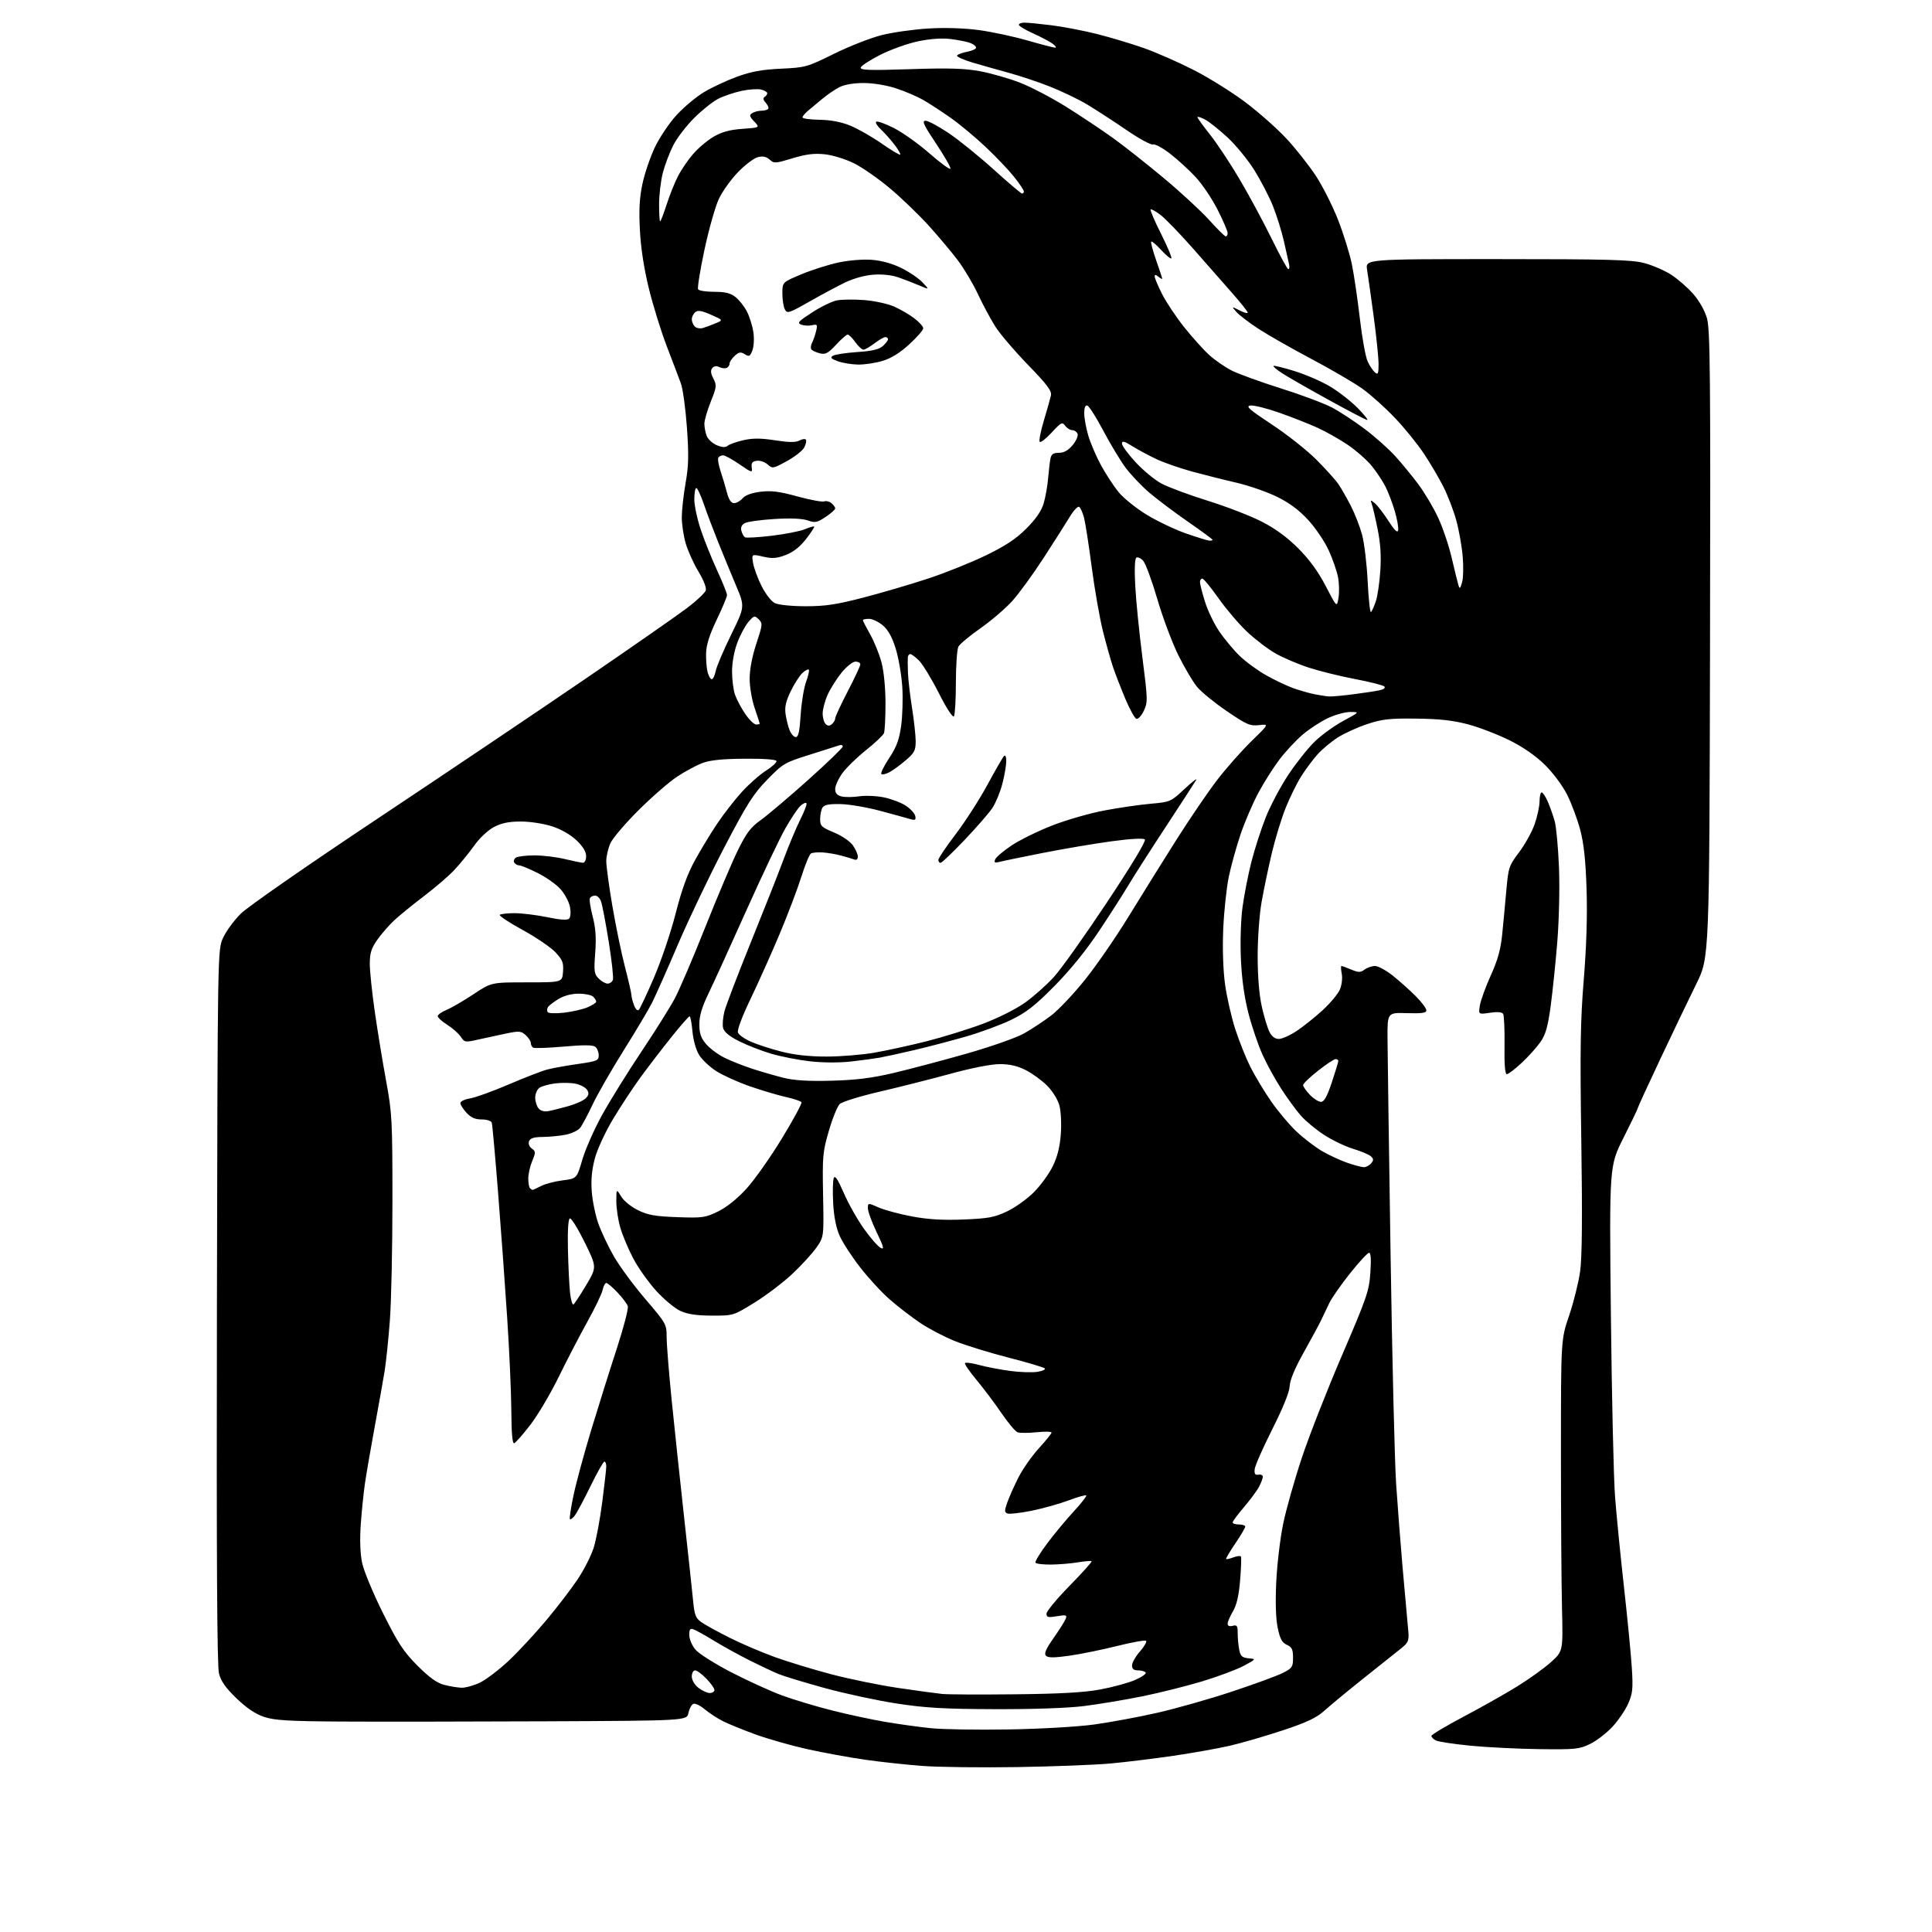 <?xml version="1.0" encoding="UTF-8" standalone="no"?>
<svg 
  version="1.1" 
  xmlns="http://www.w3.org/2000/svg" 
  xmlns:xlink="http://www.w3.org/1999/xlink" 
  xmlns:svg="http://www.w3.org/2000/svg"
  xmlns:rdf="http://www.w3.org/1999/02/22-rdf-syntax-ns#"
  xmlns:cc="http://creativecommons.org/ns#"
  xmlns:dc="http://purl.org/dc/elements/1.1/"
  viewBox="0 0 768 768"
  width="768"
  height="768"
>
<style>svg {background-color: white; }</style>"
<path stroke="none" fill="black" fill-rule="evenodd" d="M404.50,702.44C390.20,702.68 373.22,702.47 366.76,701.99C360.30,701.51 349.95,700.39 343.76,699.50C337.57,698.61 327.33,696.73 321.02,695.34C314.70,693.94 305.43,691.31 300.42,689.50C295.41,687.68 289.50,685.27 287.29,684.15C285.08,683.02 281.85,680.90 280.12,679.45C278.39,677.99 276.37,677.03 275.63,677.31C274.89,677.60 274.01,679.22 273.67,680.91C273.05,684.00 273.05,684.00 216.78,684.25C185.82,684.39 149.15,684.43 135.27,684.34C114.67,684.21 109.12,683.87 105.00,682.50C101.57,681.36 98.08,679.02 94.06,675.16C89.78,671.06 87.86,668.35 87.06,665.32C86.28,662.35 86.04,620.03 86.23,519.32C86.50,377.50 86.50,377.50 88.69,372.77C89.89,370.16 93.04,365.87 95.69,363.22C98.39,360.52 122.19,343.98 150.00,325.48C177.23,307.36 214.57,282.24 232.99,269.65C251.41,257.05 269.51,244.44 273.21,241.63C276.92,238.81 280.21,235.71 280.54,234.74C280.90,233.68 279.77,230.73 277.67,227.24C275.76,224.09 273.48,219.06 272.60,216.07C271.72,213.08 271.01,208.36 271.02,205.57C271.03,202.78 271.71,196.69 272.53,192.03C273.74,185.21 273.84,180.92 273.06,169.94C272.53,162.44 271.45,154.55 270.66,152.41C269.88,150.26 267.38,143.69 265.12,137.82C262.86,131.95 259.64,121.60 257.97,114.82C256.00,106.81 254.74,98.65 254.37,91.50C253.94,83.38 254.21,78.55 255.39,73.04C256.26,68.93 258.49,62.40 260.33,58.54C262.17,54.67 266.03,48.92 268.91,45.78C271.80,42.63 276.71,38.51 279.83,36.64C282.95,34.76 288.88,31.99 293.00,30.49C298.66,28.43 302.96,27.65 310.50,27.30C320.19,26.85 320.84,26.67 331.50,21.40C337.55,18.41 346.10,15.06 350.50,13.95C354.90,12.85 363.31,11.66 369.19,11.32C375.82,10.94 383.43,11.18 389.19,11.97C394.31,12.66 403.00,14.53 408.50,16.11C414.00,17.69 418.95,18.98 419.50,18.96C420.05,18.95 419.60,18.25 418.50,17.42C417.40,16.58 413.91,14.74 410.75,13.31C407.59,11.89 405.00,10.34 405.00,9.86C405.00,9.39 406.02,9.00 407.28,9.00C408.53,9.00 413.37,9.47 418.03,10.05C422.69,10.63 430.84,12.20 436.14,13.54C441.45,14.88 449.77,17.38 454.64,19.09C459.51,20.80 468.44,24.72 474.47,27.80C480.50,30.88 489.79,36.67 495.11,40.68C500.43,44.69 507.79,51.21 511.47,55.19C515.15,59.16 520.37,65.79 523.09,69.92C525.80,74.06 529.78,81.95 531.93,87.47C534.08,92.99 536.54,100.92 537.40,105.09C538.25,109.27 539.67,118.94 540.56,126.59C541.44,134.24 542.84,141.94 543.67,143.70C544.50,145.47 545.82,147.43 546.59,148.08C547.77,149.05 548.00,148.50 548.00,144.73C548.00,142.25 547.13,133.76 546.07,125.86C545.00,117.96 543.82,109.59 543.44,107.25C542.74,103.00 542.74,103.00 595.16,103.00C639.28,103.00 648.52,103.25 653.53,104.55C656.80,105.40 661.63,107.48 664.26,109.16C666.88,110.85 670.83,114.28 673.03,116.78C675.43,119.50 677.64,123.39 678.53,126.46C679.82,130.91 679.99,148.14 679.76,256.09C679.50,380.60 679.50,380.60 674.34,391.05C671.50,396.80 665.09,410.17 660.09,420.76C655.09,431.35 651.00,440.27 651.00,440.57C651.00,440.87 648.46,446.15 645.36,452.31C639.72,463.50 639.72,463.50 640.35,522.50C640.70,554.95 641.44,587.58 642.01,595.00C642.58,602.42 644.18,618.62 645.57,631.00C646.95,643.38 648.35,657.79 648.68,663.04C649.20,671.31 649.00,673.20 647.23,677.22C646.10,679.77 643.30,683.89 641.01,686.38C638.71,688.86 634.74,691.94 632.17,693.20C627.84,695.33 626.37,695.49 612.00,695.31C603.48,695.20 591.10,694.59 584.50,693.94C577.90,693.29 571.71,692.35 570.75,691.85C569.79,691.34 569.00,690.53 569.00,690.05C569.00,689.57 574.74,686.14 581.75,682.43C588.76,678.73 598.40,673.29 603.16,670.34C607.92,667.40 613.95,663.06 616.57,660.69C621.33,656.38 621.33,656.38 620.92,639.44C620.69,630.12 620.50,602.25 620.50,577.50C620.50,532.50 620.50,532.50 623.74,523.00C625.52,517.77 627.48,509.90 628.11,505.50C628.90,499.90 629.05,484.26 628.59,453.41C628.06,417.10 628.23,405.82 629.57,389.41C630.64,376.36 631.03,363.99 630.69,353.50C630.32,342.01 629.60,335.34 628.16,329.86C627.04,325.65 624.70,319.36 622.94,315.87C621.10,312.23 617.31,307.16 614.03,303.95C610.34,300.34 605.37,296.91 599.92,294.21C595.29,291.92 587.90,289.09 583.50,287.92C577.62,286.37 572.18,285.76 563.00,285.66C552.35,285.53 549.46,285.86 543.50,287.83C539.65,289.11 534.39,291.50 531.80,293.15C529.22,294.79 525.62,297.80 523.80,299.82C521.98,301.84 519.06,305.75 517.31,308.50C515.56,311.25 512.75,316.95 511.06,321.17C509.37,325.39 506.88,333.56 505.52,339.31C504.16,345.06 502.35,353.76 501.49,358.64C500.62,363.58 499.94,373.11 499.94,380.20C499.95,388.33 500.55,395.53 501.60,400.20C502.50,404.21 503.88,408.74 504.65,410.25C505.57,412.05 506.85,413.00 508.35,413.00C509.62,413.00 512.80,411.58 515.41,409.85C518.02,408.12 522.67,404.41 525.73,401.61C528.79,398.81 531.90,395.08 532.64,393.32C533.39,391.52 533.71,388.79 533.36,387.06C533.03,385.38 532.98,384.00 533.25,384.00C533.53,384.00 535.28,384.64 537.14,385.41C540.05,386.63 540.79,386.63 542.45,385.41C543.51,384.64 545.38,384.00 546.60,384.00C547.82,384.00 551.00,385.73 553.66,387.84C556.32,389.96 560.41,393.61 562.75,395.96C565.09,398.31 567.00,400.85 567.00,401.61C567.00,402.67 565.26,402.92 559.25,402.74C551.50,402.50 551.50,402.50 551.56,413.00C551.59,418.77 552.14,457.48 552.78,499.00C553.42,540.52 554.41,581.48 554.99,590.00C555.56,598.52 556.70,613.15 557.50,622.50C558.31,631.85 559.26,642.46 559.61,646.08C560.26,652.66 560.26,652.66 555.88,656.13C553.47,658.04 546.77,663.37 541.00,667.99C535.23,672.60 528.67,678.03 526.43,680.05C523.28,682.88 519.51,684.66 509.93,687.84C503.09,690.10 493.68,692.84 489.00,693.93C484.32,695.01 474.20,696.82 466.50,697.95C458.80,699.07 447.55,700.45 441.50,701.01C435.45,701.57 418.80,702.21 404.50,702.44zM401.00,687.48C413.79,687.27 428.46,686.41 435.00,685.51C441.32,684.64 452.57,682.55 460.00,680.87C467.43,679.19 480.82,675.39 489.76,672.42C498.71,669.46 507.82,666.11 510.01,664.99C513.66,663.13 514.00,662.62 514.00,658.96C514.00,655.68 513.56,654.76 511.54,653.84C509.63,652.96 508.82,651.48 507.91,647.11C507.15,643.50 506.95,636.99 507.33,628.88C507.65,621.94 508.88,611.59 510.05,605.88C511.21,600.17 514.57,588.30 517.50,579.50C520.42,570.70 527.63,552.32 533.51,538.66C543.35,515.78 544.24,513.19 544.74,505.91C545.10,500.68 544.93,498.00 544.23,498.00C543.65,498.00 540.23,501.70 536.63,506.22C533.03,510.74 529.34,516.03 528.43,517.97C527.52,519.91 526.00,523.08 525.07,525.00C524.13,526.92 520.98,532.74 518.08,537.92C514.67,544.03 512.76,548.65 512.66,551.04C512.56,553.39 510.03,559.64 505.76,568.12C502.05,575.48 498.90,582.62 498.76,584.00C498.56,585.90 498.92,586.43 500.25,586.21C501.21,586.04 502.00,586.40 502.00,587.01C502.00,587.61 501.34,589.37 500.54,590.92C499.74,592.47 497.04,596.13 494.54,599.06C492.04,601.99 490.00,604.74 490.00,605.19C490.00,605.64 491.12,606.00 492.50,606.00C493.88,606.00 495.00,606.39 495.00,606.87C495.00,607.34 493.22,610.36 491.04,613.57C488.86,616.78 487.22,619.55 487.40,619.73C487.58,619.91 488.89,619.61 490.33,619.07C491.76,618.52 493.10,618.40 493.31,618.79C493.51,619.18 493.36,623.42 492.96,628.22C492.46,634.29 491.59,638.02 490.12,640.52C488.95,642.50 488.00,644.72 488.00,645.46C488.00,646.32 488.73,646.62 490.00,646.29C491.72,645.84 492.00,646.26 492.00,649.26C492.00,651.18 492.28,654.13 492.61,655.82C493.12,658.35 493.77,658.94 496.31,659.20C499.38,659.50 499.38,659.50 494.44,662.17C491.72,663.64 484.32,666.41 478.00,668.33C471.68,670.24 460.88,672.94 454.00,674.33C447.12,675.72 436.77,677.45 431.00,678.17C424.56,678.99 410.82,679.47 395.50,679.42C375.18,679.35 367.87,678.93 356.43,677.17C348.69,675.98 335.85,673.22 327.89,671.04C319.93,668.86 311.63,666.33 309.46,665.44C307.28,664.54 302.11,662.10 297.97,660.03C293.83,657.95 287.53,654.48 283.97,652.31C280.41,650.14 276.71,648.08 275.75,647.72C274.34,647.19 274.00,647.62 274.00,649.95C274.00,651.56 275.09,654.14 276.45,655.75C277.79,657.35 284.21,661.41 290.71,664.77C297.21,668.13 306.27,672.26 310.85,673.95C315.43,675.63 324.43,678.34 330.84,679.95C337.25,681.57 346.77,683.61 352.00,684.49C357.23,685.38 365.32,686.50 370.00,686.98C374.68,687.47 388.62,687.69 401.00,687.48zM403.50,673.51C421.47,673.32 431.00,672.78 437.38,671.59C442.26,670.69 448.44,669.00 451.12,667.86C453.79,666.71 455.73,665.37 455.43,664.88C455.13,664.40 453.78,664.00 452.44,664.00C450.68,664.00 450.00,663.45 450.00,662.03C450.00,660.95 451.41,658.46 453.13,656.50C454.86,654.54 455.96,652.63 455.59,652.26C455.22,651.89 450.04,652.81 444.09,654.30C438.13,655.79 429.58,657.53 425.09,658.17C419.02,659.03 416.63,659.03 415.79,658.19C414.96,657.36 415.73,655.54 418.82,651.13C421.11,647.87 423.28,644.43 423.64,643.49C424.22,641.98 423.81,641.86 420.15,642.47C416.62,643.07 416.00,642.92 416.00,641.45C416.00,640.51 420.13,635.52 425.18,630.37C430.22,625.23 434.16,620.84 433.93,620.62C433.69,620.40 431.25,620.59 428.50,621.05C425.75,621.51 420.94,621.91 417.81,621.94C414.68,621.97 411.90,621.64 411.62,621.20C411.35,620.76 413.44,617.31 416.26,613.55C419.08,609.78 423.84,604.05 426.83,600.82C429.82,597.58 432.06,594.72 431.79,594.46C431.52,594.19 428.37,595.08 424.78,596.43C421.19,597.78 414.58,599.63 410.10,600.54C405.61,601.45 401.29,601.94 400.50,601.64C399.26,601.16 399.25,600.54 400.42,597.24C401.16,595.12 403.15,590.67 404.83,587.34C406.51,584.01 410.16,578.80 412.94,575.75C415.72,572.71 418.00,569.88 418.00,569.47C418.00,569.05 415.31,569.00 412.03,569.34C408.75,569.68 405.35,569.69 404.48,569.35C403.60,569.02 400.70,565.54 398.02,561.62C395.35,557.70 390.91,551.81 388.16,548.52C385.42,545.23 383.36,542.23 383.59,541.86C383.82,541.49 386.37,541.82 389.25,542.61C392.14,543.39 397.70,544.46 401.62,544.98C405.53,545.49 410.40,545.65 412.43,545.32C414.46,544.99 415.75,544.37 415.31,543.95C414.86,543.52 408.36,541.59 400.86,539.66C393.36,537.74 383.79,534.78 379.59,533.10C375.39,531.42 369.15,528.15 365.72,525.83C362.30,523.52 356.89,519.35 353.70,516.56C350.51,513.78 345.20,508.02 341.90,503.77C338.60,499.52 334.95,493.90 333.78,491.27C332.38,488.13 331.49,483.69 331.20,478.29C330.95,473.78 331.06,469.30 331.42,468.34C331.91,467.06 332.99,468.66 335.42,474.24C337.24,478.44 340.84,484.83 343.41,488.43C345.98,492.03 348.95,495.44 350.01,496.01C351.62,496.87 351.37,495.85 348.47,489.80C346.56,485.81 345.00,481.56 345.00,480.33C345.00,478.11 345.00,478.11 349.25,479.98C351.59,481.01 357.55,482.62 362.50,483.55C368.98,484.76 374.72,485.10 383.00,484.77C392.89,484.37 395.31,483.92 400.30,481.56C403.49,480.05 408.28,476.63 410.95,473.96C413.62,471.29 417.00,466.65 418.47,463.65C420.32,459.88 421.31,455.93 421.69,450.85C421.99,446.72 421.75,441.72 421.12,439.43C420.49,437.09 418.41,433.74 416.26,431.58C414.19,429.50 410.38,426.72 407.78,425.40C404.47,423.71 401.40,423.00 397.46,423.00C394.04,423.00 386.29,424.52 377.67,426.88C369.88,429.01 357.20,432.21 349.50,434.00C341.80,435.78 334.74,437.98 333.80,438.87C332.87,439.77 330.93,444.55 329.49,449.50C327.05,457.88 326.89,459.64 327.19,475.08C327.50,491.67 327.50,491.67 324.60,495.85C323.00,498.16 318.71,502.86 315.06,506.30C311.42,509.74 304.62,514.91 299.97,517.78C291.51,523.00 291.51,523.00 283.00,522.98C276.93,522.96 273.35,522.43 270.47,521.12C268.25,520.12 263.90,516.49 260.80,513.07C257.70,509.64 253.60,503.84 251.68,500.17C249.76,496.50 247.47,491.06 246.60,488.07C245.72,485.08 245.00,480.36 245.00,477.57C245.01,472.50 245.01,472.50 246.91,475.61C247.98,477.37 250.91,479.76 253.65,481.09C257.60,483.02 260.50,483.53 269.26,483.84C279.30,484.20 280.39,484.04 285.47,481.56C288.90,479.88 293.07,476.53 296.71,472.54C299.90,469.05 306.24,460.07 310.80,452.58C315.37,445.10 318.87,438.61 318.60,438.16C318.32,437.71 315.48,436.76 312.30,436.05C309.11,435.34 302.68,433.42 298.00,431.79C293.32,430.16 287.38,427.47 284.78,425.82C282.18,424.18 279.10,421.28 277.93,419.39C276.68,417.36 275.58,413.50 275.26,409.97C274.97,406.69 274.45,404.00 274.11,404.00C273.78,404.00 270.53,407.71 266.90,412.25C263.26,416.79 257.82,423.88 254.80,428.00C251.78,432.12 246.83,439.63 243.78,444.69C240.69,449.84 237.48,456.74 236.49,460.40C235.26,464.96 234.88,468.96 235.24,473.71C235.52,477.44 236.70,483.16 237.86,486.42C239.02,489.67 241.79,495.52 244.02,499.42C246.25,503.31 251.88,510.96 256.54,516.40C264.80,526.06 265.00,526.43 265.00,531.49C265.00,534.35 265.90,545.64 267.00,556.59C268.11,567.54 270.32,588.42 271.93,603.00C273.54,617.58 275.15,632.53 275.51,636.24C276.06,642.02 276.53,643.24 278.83,644.86C280.30,645.90 285.31,648.66 289.98,651.00C294.64,653.34 302.70,656.79 307.89,658.67C313.08,660.55 323.22,663.64 330.41,665.54C337.61,667.43 349.57,669.88 357.00,670.98C364.43,672.07 372.30,673.15 374.50,673.37C376.70,673.60 389.75,673.66 403.50,673.51zM282.13,673.00C283.16,673.00 284.00,672.46 284.00,671.80C284.00,671.14 282.56,669.11 280.80,667.30C279.05,665.48 277.02,664.00 276.30,664.00C275.59,664.00 275.00,665.09 275.00,666.43C275.00,667.86 276.08,669.71 277.63,670.93C279.08,672.07 281.11,673.00 282.13,673.00zM183.43,670.90C185.05,670.95 188.38,670.03 190.84,668.84C193.30,667.64 198.45,663.71 202.30,660.09C206.14,656.46 212.85,649.23 217.22,644.00C221.59,638.77 227.21,631.43 229.71,627.67C232.21,623.91 235.06,618.28 236.03,615.15C237.01,612.01 238.52,603.91 239.40,597.13C240.28,590.36 241.00,583.96 241.00,582.91C241.00,581.86 240.66,581.00 240.25,581.01C239.84,581.01 237.36,585.40 234.74,590.76C232.13,596.12 229.32,601.37 228.50,602.43C227.69,603.49 226.81,604.14 226.55,603.88C226.29,603.63 226.93,599.38 227.97,594.46C229.00,589.53 232.17,577.85 235.00,568.50C237.83,559.15 242.39,544.63 245.14,536.23C247.88,527.84 249.87,520.19 249.56,519.23C249.25,518.28 247.39,515.81 245.44,513.75C243.48,511.69 241.49,510.00 241.02,510.00C240.54,510.00 239.88,511.27 239.54,512.82C239.20,514.38 236.44,520.11 233.40,525.57C230.37,531.03 225.25,540.90 222.02,547.50C218.79,554.10 213.74,562.62 210.80,566.42C207.86,570.23 204.98,573.51 204.39,573.70C203.68,573.94 203.31,569.67 203.26,560.78C203.21,553.48 202.47,536.70 201.59,523.50C200.72,510.30 199.09,487.80 197.95,473.50C196.82,459.20 195.71,446.94 195.48,446.25C195.25,445.56 193.46,445.00 191.48,445.00C188.90,445.00 187.22,444.27 185.45,442.35C184.10,440.90 183.00,439.16 183.00,438.48C183.00,437.81 184.73,436.98 186.84,436.64C188.96,436.30 195.86,433.81 202.18,431.10C208.49,428.39 215.43,425.71 217.58,425.14C219.74,424.58 225.21,423.59 229.75,422.95C237.31,421.87 238.00,421.58 238.00,419.51C238.00,418.26 237.40,416.75 236.68,416.15C235.73,415.36 232.14,415.33 224.10,416.03C217.91,416.58 212.43,416.77 211.92,416.45C211.42,416.14 211.00,415.30 211.00,414.60C211.00,413.89 210.09,412.49 208.98,411.48C207.17,409.84 206.38,409.77 201.23,410.83C198.08,411.48 193.07,412.56 190.11,413.23C184.91,414.41 184.66,414.37 183.16,412.12C182.31,410.83 179.90,408.70 177.80,407.38C175.71,406.06 174.00,404.51 174.00,403.94C174.00,403.37 175.61,402.22 177.59,401.40C179.56,400.58 184.36,397.79 188.25,395.20C195.33,390.50 195.33,390.50 209.42,390.50C223.50,390.50 223.50,390.50 223.81,386.30C224.07,382.70 223.63,381.58 220.81,378.55C218.99,376.61 213.11,372.61 207.75,369.67C202.39,366.73 198.30,364.03 198.67,363.66C199.03,363.30 201.69,363.00 204.56,363.00C207.43,363.00 213.26,363.72 217.50,364.59C222.74,365.68 225.54,365.86 226.23,365.17C226.82,364.58 226.96,362.62 226.58,360.55C226.20,358.58 224.55,355.41 222.89,353.53C221.23,351.64 217.13,348.72 213.78,347.05C210.42,345.37 207.10,344.00 206.40,344.00C205.69,344.00 204.81,343.50 204.43,342.89C204.05,342.28 204.36,341.38 205.12,340.90C205.88,340.42 209.20,340.03 212.50,340.03C215.80,340.03 221.20,340.68 224.50,341.48C227.80,342.28 231.06,342.94 231.75,342.96C232.45,342.98 233.00,341.82 233.00,340.35C233.00,338.57 231.73,336.48 229.15,334.03C226.77,331.77 223.05,329.64 219.40,328.46C216.06,327.39 210.68,326.56 207.00,326.57C202.27,326.57 199.37,327.17 196.36,328.75C193.95,330.02 190.65,333.13 188.45,336.21C186.37,339.12 182.83,343.46 180.58,345.85C178.34,348.24 172.90,352.92 168.50,356.25C164.10,359.58 158.77,363.92 156.66,365.90C154.54,367.88 151.51,371.38 149.91,373.68C147.58,377.02 147.00,378.93 147.00,383.18C147.00,386.11 147.92,394.80 149.03,402.50C150.14,410.20 152.17,422.54 153.53,429.91C155.85,442.50 156.00,445.43 156.00,477.41C156.00,496.16 155.54,517.58 154.97,525.00C154.41,532.42 153.48,541.42 152.90,545.00C152.32,548.58 150.56,558.48 148.98,567.00C147.41,575.52 145.67,585.65 145.10,589.50C144.53,593.35 143.77,600.77 143.41,606.00C142.98,612.08 143.18,617.57 143.95,621.26C144.60,624.42 148.34,633.42 152.25,641.26C158.23,653.24 160.40,656.55 165.93,662.10C170.59,666.78 173.66,669.00 176.50,669.74C178.70,670.32 181.82,670.84 183.43,670.90zM227.95,518.53C228.39,518.26 230.67,514.81 233.01,510.87C237.27,503.70 237.27,503.70 232.42,493.84C229.75,488.41 227.10,484.14 226.53,484.34C225.88,484.56 225.60,489.06 225.76,496.60C225.91,503.14 226.28,510.87 226.59,513.76C226.90,516.66 227.51,518.80 227.95,518.53zM211.72,473.00C211.93,473.00 213.44,472.31 215.08,471.46C216.71,470.61 220.58,469.60 223.67,469.21C229.29,468.50 229.29,468.50 231.48,461.00C232.69,456.88 236.21,448.90 239.31,443.28C242.40,437.66 249.44,426.32 254.94,418.09C260.45,409.86 266.45,400.28 268.29,396.81C270.13,393.34 275.57,380.60 280.38,368.50C285.19,356.40 291.01,342.68 293.31,338.00C296.71,331.09 298.42,328.84 302.40,326.00C305.10,324.07 313.54,316.93 321.15,310.12C328.77,303.30 335.00,297.29 335.00,296.76C335.00,296.22 334.44,295.99 333.75,296.24C333.06,296.48 327.77,298.16 322.00,299.97C311.88,303.13 311.27,303.49 305.00,309.92C299.44,315.62 296.96,319.53 287.82,337.04C281.95,348.29 273.69,365.60 269.46,375.50C265.23,385.40 260.63,395.75 259.25,398.50C257.87,401.25 252.74,409.87 247.85,417.66C242.97,425.45 237.42,435.12 235.53,439.16C233.63,443.20 231.41,447.34 230.59,448.38C229.77,449.41 227.16,450.62 224.80,451.08C222.43,451.54 218.35,451.93 215.72,451.96C212.23,451.99 210.77,452.45 210.31,453.64C209.93,454.63 210.36,455.79 211.39,456.55C212.98,457.70 212.99,458.09 211.56,461.52C210.70,463.57 210.00,466.69 210.00,468.46C210.00,470.22 210.30,471.97 210.67,472.33C211.03,472.70 211.51,473.00 211.72,473.00zM542.13,463.97C543.02,463.99 544.33,463.30 545.04,462.45C546.10,461.18 546.07,460.67 544.91,459.63C544.14,458.93 540.98,457.60 537.90,456.68C534.82,455.75 529.64,453.27 526.40,451.17C523.15,449.07 518.96,445.60 517.09,443.46C515.21,441.31 511.71,436.52 509.31,432.81C506.91,429.10 503.56,423.01 501.88,419.28C500.19,415.55 497.69,408.23 496.33,403.00C494.68,396.69 493.66,389.47 493.29,381.50C492.97,374.53 493.23,365.82 493.91,360.71C494.56,355.88 496.14,347.78 497.42,342.71C498.71,337.64 501.27,329.68 503.12,325.00C504.97,320.32 509.01,312.68 512.12,308.00C515.22,303.32 519.96,297.37 522.65,294.76C525.34,292.16 530.46,288.46 534.02,286.54C540.50,283.05 540.50,283.05 536.78,283.02C534.73,283.01 530.68,284.13 527.78,285.51C524.87,286.89 520.36,289.85 517.75,292.09C515.13,294.33 511.05,298.71 508.67,301.83C506.29,304.95 502.52,310.88 500.30,315.01C498.07,319.15 494.88,326.57 493.19,331.51C491.51,336.46 489.39,344.10 488.47,348.50C487.56,352.90 486.56,362.23 486.26,369.24C485.92,377.10 486.20,385.53 486.97,391.24C487.67,396.33 489.51,404.40 491.06,409.17C492.61,413.93 495.32,420.68 497.07,424.17C498.82,427.65 502.48,433.73 505.20,437.67C507.92,441.62 512.47,447.05 515.32,449.74C518.17,452.43 522.74,455.94 525.49,457.55C528.23,459.15 532.73,461.25 535.49,462.20C538.24,463.15 541.23,463.95 542.13,463.97zM217.94,441.70C219.35,441.44 222.90,440.55 225.84,439.73C228.78,438.92 231.92,437.51 232.82,436.60C234.08,435.35 234.21,434.56 233.39,433.25C232.79,432.31 230.78,431.21 228.90,430.81C227.03,430.40 223.37,430.34 220.77,430.66C218.17,430.99 215.30,431.79 214.39,432.45C213.49,433.12 212.75,434.86 212.75,436.32C212.75,437.79 213.34,439.71 214.07,440.58C214.89,441.57 216.35,441.99 217.94,441.70zM525.10,438.00C526.38,438.00 527.52,435.94 529.42,430.25C530.84,425.98 532.00,422.16 532.00,421.75C532.00,421.34 531.51,421.00 530.92,421.00C530.32,421.00 527.17,423.09 523.92,425.65C520.66,428.20 518.00,430.77 518.00,431.34C518.00,431.92 519.21,433.65 520.69,435.20C522.16,436.74 524.15,438.00 525.10,438.00zM330.50,429.60C340.14,429.35 346.47,428.57 355.00,426.57C361.32,425.09 374.36,421.64 383.97,418.91C393.58,416.18 403.92,412.56 406.97,410.86C410.01,409.16 414.91,405.93 417.85,403.69C420.79,401.44 426.86,395.02 431.35,389.41C435.83,383.81 443.55,372.62 448.50,364.55C453.45,356.47 461.96,342.81 467.41,334.18C472.87,325.56 480.27,314.68 483.88,310.00C487.48,305.32 493.59,298.42 497.46,294.64C504.50,287.79 504.50,287.79 500.50,288.25C496.91,288.65 495.59,288.08 487.71,282.71C482.88,279.42 477.56,275.10 475.91,273.11C474.25,271.13 470.88,265.45 468.43,260.50C465.97,255.55 462.21,245.50 460.06,238.16C457.91,230.83 455.39,223.98 454.44,222.94C453.50,221.90 452.28,221.33 451.72,221.67C451.09,222.06 450.92,226.23 451.28,232.90C451.58,238.73 452.86,251.48 454.11,261.24C456.27,278.17 456.30,279.15 454.67,282.57C453.73,284.54 452.41,285.97 451.73,285.74C451.05,285.52 449.05,281.87 447.28,277.65C445.51,273.42 443.34,267.83 442.46,265.23C441.58,262.63 439.78,256.23 438.46,251.00C437.15,245.78 435.13,234.30 433.98,225.50C432.83,216.70 431.45,207.83 430.92,205.79C430.38,203.75 429.51,201.81 428.97,201.48C428.44,201.15 426.76,202.93 425.25,205.43C423.74,207.94 419.07,215.28 414.88,221.74C410.69,228.21 405.09,235.91 402.43,238.86C399.78,241.82 394.09,246.69 389.79,249.71C385.49,252.72 381.53,256.02 380.99,257.03C380.44,258.04 379.99,264.41 379.98,271.18C379.98,277.96 379.63,284.03 379.22,284.69C378.75,285.41 376.43,281.88 373.22,275.56C370.34,269.89 366.80,264.07 365.35,262.62C363.91,261.18 362.34,260.00 361.86,260.00C361.39,260.00 360.94,260.56 360.87,261.25C360.80,261.94 360.83,264.75 360.93,267.50C361.04,270.25 361.77,276.55 362.56,281.50C363.35,286.45 363.99,292.38 364.00,294.67C364.00,298.30 363.48,299.29 360.05,302.23C357.87,304.09 354.95,306.23 353.55,306.97C352.15,307.72 350.71,308.04 350.35,307.68C349.99,307.32 351.39,304.49 353.45,301.38C356.36,296.99 357.43,294.14 358.21,288.61C358.76,284.70 358.97,277.68 358.67,273.00C358.37,268.32 357.19,261.50 356.05,257.82C354.60,253.17 353.04,250.37 350.91,248.57C349.22,247.16 346.76,246.00 345.42,246.00C344.09,246.00 343.00,246.23 343.00,246.52C343.00,246.80 344.33,249.39 345.95,252.27C347.57,255.14 349.60,260.18 350.45,263.46C351.36,266.96 352.00,273.64 352.00,279.63C352.00,285.24 351.73,290.55 351.39,291.42C351.06,292.29 347.85,295.33 344.26,298.19C340.67,301.05 336.44,305.16 334.87,307.34C333.29,309.52 332.00,312.35 332.00,313.63C332.00,315.29 332.73,316.14 334.51,316.59C335.89,316.94 339.06,316.92 341.54,316.55C344.02,316.17 348.49,316.37 351.47,316.99C354.44,317.61 358.36,319.12 360.18,320.34C362.00,321.57 363.65,323.41 363.84,324.43C364.14,325.96 363.78,326.16 361.85,325.60C360.56,325.22 355.23,323.75 350.00,322.35C344.77,320.94 337.67,319.72 334.21,319.64C329.60,319.54 327.68,319.90 326.98,321.00C326.46,321.82 326.02,323.88 326.02,325.57C326.00,328.34 326.52,328.85 331.50,330.91C334.59,332.19 337.87,334.42 339.00,336.00C340.10,337.54 341.00,339.57 341.00,340.51C341.00,341.58 340.47,342.01 339.56,341.66C338.77,341.36 336.41,340.65 334.31,340.09C332.22,339.54 328.91,338.97 326.96,338.85C325.02,338.72 322.93,338.92 322.34,339.29C321.74,339.66 320.00,343.91 318.48,348.73C316.96,353.55 313.06,363.80 309.82,371.50C306.57,379.20 301.40,390.75 298.32,397.16C294.98,404.11 292.97,409.49 293.35,410.46C293.69,411.36 295.99,412.99 298.46,414.08C300.92,415.17 306.40,416.95 310.63,418.03C315.81,419.36 321.65,420.00 328.53,420.00C334.14,420.00 342.73,419.30 347.62,418.45C352.50,417.60 361.82,415.56 368.33,413.92C374.83,412.27 384.90,409.15 390.69,406.98C396.81,404.68 403.85,401.14 407.51,398.53C410.98,396.06 416.15,391.44 419.02,388.27C421.89,385.10 431.39,371.73 440.13,358.56C449.96,343.76 455.67,334.27 455.10,333.70C454.52,333.12 449.46,333.40 441.83,334.43C435.05,335.35 422.75,337.43 414.50,339.06C406.25,340.69 398.48,342.29 397.24,342.63C395.44,343.11 395.10,342.91 395.59,341.64C395.93,340.75 398.86,338.26 402.10,336.09C405.35,333.92 412.61,330.35 418.25,328.15C423.89,325.95 433.23,323.26 439.00,322.18C444.77,321.09 453.06,319.88 457.42,319.50C465.22,318.81 465.41,318.72 470.84,313.65C473.87,310.82 475.98,309.18 475.53,310.00C475.07,310.82 469.67,319.15 463.53,328.50C457.38,337.85 450.61,348.43 448.49,352.00C446.36,355.57 441.08,363.82 436.75,370.31C431.78,377.78 425.31,385.74 419.19,391.93C411.45,399.76 407.99,402.47 402.00,405.38C397.88,407.39 389.77,410.38 384.00,412.04C378.23,413.70 369.00,416.12 363.50,417.41C358.00,418.70 351.79,420.06 349.71,420.43C347.62,420.80 342.45,421.50 338.21,421.98C333.60,422.49 327.08,422.46 322.00,421.89C317.32,421.36 310.35,419.99 306.50,418.85C302.65,417.71 296.92,415.47 293.77,413.88C289.87,411.91 287.85,410.23 287.44,408.63C287.12,407.33 287.38,404.30 288.02,401.88C288.67,399.47 293.38,387.15 298.50,374.50C303.62,361.85 309.49,347.00 311.53,341.50C313.58,336.00 316.57,328.87 318.19,325.65C319.81,322.43 320.88,319.55 320.57,319.24C320.26,318.93 319.19,319.42 318.19,320.33C317.19,321.23 314.50,325.24 312.22,329.24C309.94,333.23 302.93,347.98 296.65,362.00C290.38,376.02 283.61,390.86 281.62,394.97C279.03,400.31 278.00,403.78 278.00,407.15C278.00,410.76 278.61,412.57 280.63,414.97C282.08,416.69 285.34,419.14 287.88,420.41C290.42,421.68 295.43,423.68 299.00,424.84C302.57,426.01 308.20,427.63 311.50,428.45C315.74,429.51 321.32,429.84 330.50,429.60zM599.00,427.00C598.27,427.00 597.96,423.25 598.07,415.59C598.15,409.31 597.91,403.66 597.52,403.04C597.06,402.29 595.27,402.14 592.26,402.59C587.69,403.27 587.69,403.27 588.28,399.66C588.60,397.67 590.55,392.32 592.60,387.77C595.36,381.67 596.55,377.40 597.14,371.50C597.58,367.10 598.33,359.20 598.79,353.95C599.60,344.83 599.82,344.15 603.85,338.81C606.17,335.74 608.96,330.71 610.04,327.64C611.12,324.56 612.00,320.46 612.00,318.52C612.00,316.59 612.38,315.00 612.85,315.00C613.31,315.00 614.42,316.69 615.31,318.75C616.19,320.81 617.42,324.30 618.03,326.50C618.65,328.70 619.40,336.97 619.72,344.87C620.04,353.03 619.75,365.77 619.05,374.37C618.38,382.69 617.19,394.20 616.41,399.95C615.30,408.10 614.42,411.23 612.38,414.17C610.94,416.25 607.59,419.98 604.93,422.47C602.26,424.96 599.60,427.00 599.00,427.00zM224.13,402.57C227.35,402.20 231.57,401.24 233.50,400.44C235.42,399.63 237.00,398.62 237.00,398.19C237.00,397.75 236.46,396.86 235.80,396.20C235.14,395.54 232.55,395.00 230.05,395.00C227.18,395.01 224.20,395.79 222.00,397.13C220.07,398.30 218.19,399.74 217.82,400.33C217.44,400.92 217.39,401.82 217.70,402.32C218.01,402.82 220.87,402.93 224.13,402.57zM253.96,401.41C254.44,400.91 257.17,395.10 260.01,388.50C262.85,381.90 266.71,370.49 268.57,363.15C270.94,353.84 273.23,347.49 276.16,342.15C278.46,337.94 282.48,331.32 285.08,327.43C287.69,323.54 292.13,317.84 294.95,314.75C297.77,311.66 302.08,307.87 304.54,306.32C306.99,304.77 308.84,303.05 308.66,302.50C308.45,301.90 303.38,301.54 295.91,301.60C287.12,301.67 282.25,302.17 279.22,303.32C276.87,304.20 272.37,306.62 269.22,308.69C266.07,310.76 259.19,316.74 253.92,321.98C248.66,327.21 243.59,333.14 242.67,335.15C241.75,337.16 241.00,340.39 241.00,342.32C241.00,344.26 242.09,352.29 243.43,360.17C244.77,368.05 247.02,378.94 248.43,384.36C249.84,389.78 251.00,394.82 251.00,395.54C251.00,396.27 251.47,398.10 252.04,399.60C252.65,401.21 253.44,401.95 253.96,401.41zM241.53,391.00C242.37,391.00 243.32,390.34 243.63,389.53C243.94,388.72 243.19,381.86 241.97,374.28C240.75,366.70 239.37,359.49 238.90,358.25C238.43,357.01 237.39,356.00 236.58,356.00C235.78,356.00 234.85,356.43 234.52,356.96C234.19,357.49 234.67,360.76 235.57,364.21C236.79,368.86 237.06,372.65 236.61,378.74C236.05,386.14 236.20,387.20 237.99,388.99C239.10,390.10 240.69,391.00 241.53,391.00zM373.89,343.00C373.40,343.00 373.00,342.47 373.00,341.83C373.00,341.18 376.11,336.57 379.91,331.58C383.71,326.58 389.38,317.77 392.50,312.00C395.62,306.23 398.59,301.07 399.09,300.55C399.65,299.97 400.00,300.77 400.00,302.59C400.00,304.23 399.31,308.26 398.46,311.54C397.61,314.82 395.84,319.13 394.52,321.13C393.21,323.13 388.22,328.86 383.45,333.88C378.68,338.90 374.37,343.00 373.89,343.00zM316.34,293.00C317.37,293.00 317.86,290.78 318.27,284.25C318.57,279.44 319.53,273.52 320.42,271.09C321.30,268.67 321.79,266.46 321.52,266.18C321.24,265.91 320.11,266.50 319.00,267.50C317.90,268.50 315.81,271.73 314.37,274.68C312.42,278.66 311.88,281.01 312.27,283.77C312.56,285.82 313.28,288.74 313.87,290.25C314.47,291.76 315.57,293.00 316.34,293.00zM330.68,287.85C331.40,287.25 332.00,286.23 332.00,285.58C332.00,284.93 334.25,280.08 337.00,274.79C339.75,269.51 342.00,264.69 342.00,264.09C342.00,263.49 341.13,263.00 340.07,263.00C339.00,263.00 336.55,264.93 334.60,267.31C332.66,269.68 330.17,273.61 329.06,276.06C327.95,278.50 327.03,281.87 327.02,283.55C327.01,285.23 327.53,287.13 328.18,287.78C329.04,288.64 329.71,288.66 330.68,287.85zM300.55,288.00C301.35,288.00 302.00,287.85 302.00,287.66C302.00,287.47 301.10,284.70 300.00,281.50C298.89,278.26 298.00,273.08 298.00,269.81C298.00,266.13 298.99,260.92 300.65,255.90C303.16,248.32 303.21,247.78 301.59,246.19C299.98,244.60 299.73,244.66 297.53,247.20C296.24,248.69 294.24,252.42 293.09,255.49C291.85,258.80 291.00,263.44 291.00,266.89C291.00,270.09 291.52,274.23 292.16,276.10C292.80,277.97 294.62,281.41 296.21,283.75C297.80,286.09 299.75,288.00 300.55,288.00zM528.50,276.86C529.60,276.90 533.88,276.51 538.00,275.98C542.12,275.45 546.78,274.75 548.35,274.41C550.07,274.04 550.84,273.44 550.28,272.88C549.78,272.38 544.56,271.06 538.69,269.94C532.82,268.83 524.52,266.78 520.26,265.39C515.99,264.00 510.02,261.45 507.00,259.73C503.98,258.01 498.87,254.11 495.64,251.05C492.42,248.00 487.33,242.01 484.33,237.75C481.32,233.49 478.44,230.00 477.93,230.00C477.42,230.00 477.00,230.63 477.00,231.39C477.00,232.16 477.89,235.65 478.98,239.14C480.06,242.64 482.60,247.94 484.62,250.93C486.65,253.92 490.30,258.31 492.75,260.69C495.19,263.07 499.99,266.57 503.40,268.48C506.81,270.39 511.60,272.66 514.05,273.54C516.50,274.42 520.30,275.51 522.50,275.96C524.70,276.41 527.40,276.82 528.50,276.86zM282.94,270.00C283.44,270.00 284.14,268.54 284.50,266.75C284.85,264.96 287.62,258.47 290.63,252.33C296.12,241.16 296.12,241.16 292.61,232.83C290.68,228.25 287.47,220.45 285.48,215.50C283.49,210.55 280.90,203.69 279.73,200.25C278.55,196.81 277.23,194.00 276.80,194.00C276.36,194.00 276.00,196.02 276.00,198.49C276.00,200.96 277.18,206.47 278.63,210.74C280.07,215.01 283.00,222.27 285.13,226.89C287.26,231.50 289.00,235.85 289.00,236.54C289.00,237.24 287.16,241.65 284.90,246.35C282.02,252.36 280.77,256.31 280.68,259.69C280.61,262.34 280.89,265.74 281.30,267.25C281.70,268.76 282.44,270.00 282.94,270.00zM545.02,243.30C545.41,242.86 546.27,240.93 546.92,239.00C547.58,237.07 548.38,231.66 548.69,226.96C549.10,220.95 548.78,216.01 547.60,210.22C546.69,205.70 545.65,201.22 545.28,200.26C544.69,198.66 544.80,198.64 546.48,200.00C547.50,200.82 549.93,203.97 551.88,207.00C554.39,210.89 555.54,211.99 555.79,210.75C555.98,209.80 555.40,206.43 554.48,203.28C553.57,200.14 551.90,195.75 550.79,193.53C549.67,191.31 547.20,187.58 545.30,185.23C543.39,182.88 539.12,179.12 535.81,176.87C532.49,174.62 527.01,171.52 523.64,170.00C520.26,168.47 513.47,165.80 508.54,164.06C503.61,162.33 498.46,161.04 497.10,161.20C495.04,161.45 496.49,162.73 505.58,168.74C511.61,172.71 519.58,179.01 523.29,182.74C527.01,186.46 530.96,190.85 532.08,192.50C533.19,194.15 535.39,198.00 536.97,201.06C538.55,204.12 540.56,209.30 541.45,212.56C542.33,215.83 543.34,224.26 543.68,231.30C544.03,238.34 544.63,243.74 545.02,243.30zM320.20,240.99C328.05,241.00 332.42,240.34 343.20,237.55C350.51,235.65 362.12,232.24 369.00,229.97C375.88,227.69 386.23,223.54 392.00,220.73C399.79,216.94 403.93,214.19 408.04,210.06C411.82,206.27 413.99,203.10 414.88,200.09C415.59,197.66 416.39,193.16 416.65,190.09C416.91,187.01 417.33,183.49 417.58,182.25C417.93,180.54 418.73,180.00 420.93,180.00C422.92,180.00 424.62,179.06 426.37,176.97C427.77,175.31 428.66,173.28 428.35,172.47C428.04,171.66 427.10,171.00 426.25,171.00C425.41,171.00 424.14,170.21 423.44,169.25C422.27,167.65 421.81,167.87 418.08,171.92C415.84,174.35 413.69,176.02 413.31,175.64C412.93,175.26 413.66,171.47 414.94,167.22C416.22,162.98 417.49,158.47 417.76,157.22C418.15,155.39 416.35,152.99 408.69,145.09C403.43,139.67 397.59,132.83 395.70,129.87C393.82,126.92 390.70,121.12 388.78,117.00C386.86,112.88 383.26,106.80 380.77,103.50C378.28,100.20 373.10,94.03 369.27,89.79C365.44,85.55 358.53,78.88 353.90,74.98C349.28,71.07 342.76,66.53 339.42,64.88C335.99,63.20 330.90,61.64 327.77,61.32C323.62,60.89 320.37,61.30 315.00,62.93C308.23,64.99 307.68,65.02 305.94,63.44C304.63,62.26 303.26,61.97 301.29,62.46C299.76,62.84 296.21,65.50 293.41,68.39C290.61,71.27 287.17,76.07 285.76,79.06C284.35,82.05 281.78,91.14 280.04,99.26C278.31,107.38 277.17,114.47 277.51,115.01C277.84,115.56 280.73,116.00 283.92,116.00C288.30,116.00 290.38,116.51 292.39,118.09C293.86,119.25 295.90,121.84 296.93,123.87C297.96,125.89 299.11,129.56 299.48,132.02C299.85,134.53 299.68,137.72 299.09,139.27C298.16,141.71 297.80,141.89 296.07,140.81C294.44,139.80 293.76,139.90 292.06,141.45C290.93,142.47 290.00,143.88 290.00,144.57C290.00,145.27 289.44,146.04 288.75,146.28C288.06,146.53 286.76,146.35 285.86,145.89C284.81,145.35 283.82,145.51 283.15,146.32C282.38,147.24 282.50,148.42 283.58,150.48C284.96,153.15 284.88,153.83 282.53,159.69C281.14,163.17 280.00,167.11 280.00,168.45C280.00,169.78 280.41,171.95 280.92,173.28C281.42,174.60 283.22,176.26 284.92,176.97C287.13,177.88 288.37,177.94 289.29,177.17C290.00,176.58 292.81,175.60 295.54,174.98C299.25,174.14 302.42,174.15 308.12,175.03C313.72,175.89 316.30,175.91 317.81,175.10C318.95,174.49 320.10,174.36 320.38,174.80C320.65,175.25 320.34,176.64 319.69,177.89C319.04,179.14 315.94,181.57 312.81,183.29C307.31,186.31 307.05,186.35 305.14,184.63C304.05,183.64 302.12,182.99 300.83,183.17C299.04,183.42 298.57,184.03 298.82,185.82C299.14,188.04 298.93,187.99 293.96,184.57C291.11,182.61 288.18,181.00 287.45,181.00C286.72,181.00 285.86,181.42 285.55,181.93C285.23,182.44 285.62,184.80 286.41,187.18C287.20,189.55 288.35,193.41 288.96,195.75C289.73,198.69 290.61,200.00 291.82,200.00C292.77,200.00 294.29,199.14 295.20,198.08C296.25,196.85 298.79,195.92 302.28,195.48C306.54,194.95 309.73,195.35 316.96,197.33C322.05,198.72 326.84,199.61 327.62,199.32C328.39,199.02 329.69,199.33 330.51,200.01C331.33,200.69 332.00,201.63 332.00,202.11C332.00,202.58 330.28,204.11 328.18,205.50C324.79,207.75 324.00,207.90 321.05,206.87C318.90,206.12 314.28,205.92 307.88,206.31C302.46,206.64 297.16,207.38 296.10,207.94C294.82,208.63 294.36,209.65 294.71,211.00C295.00,212.12 295.64,213.28 296.13,213.58C296.62,213.88 301.40,213.61 306.76,212.97C312.12,212.33 318.03,211.17 319.90,210.39C321.78,209.61 323.46,209.13 323.65,209.32C323.85,209.51 322.38,211.75 320.40,214.29C317.99,217.39 315.33,219.47 312.35,220.61C308.72,222.00 307.04,222.12 303.33,221.27C298.77,220.23 298.77,220.23 299.36,223.80C299.68,225.77 301.19,229.88 302.72,232.94C304.29,236.07 306.59,239.04 308.00,239.74C309.46,240.45 314.55,240.98 320.20,240.99zM532.07,237.67C532.42,235.56 532.35,231.88 531.90,229.49C531.45,227.11 529.79,222.31 528.21,218.83C526.63,215.35 522.97,209.92 520.08,206.76C516.43,202.78 512.62,199.94 507.66,197.49C503.72,195.56 496.45,193.03 491.50,191.88C486.55,190.74 478.64,188.74 473.91,187.46C469.19,186.17 462.89,183.99 459.91,182.60C456.94,181.22 452.59,178.90 450.25,177.44C446.89,175.35 446.00,175.12 446.00,176.34C446.00,177.19 448.44,180.52 451.42,183.74C454.40,186.96 459.01,190.77 461.67,192.20C464.33,193.64 472.57,196.71 480.00,199.02C487.43,201.34 497.10,205.07 501.50,207.32C506.92,210.09 511.61,213.52 516.05,217.95C520.53,222.44 523.98,227.18 527.01,233.00C531.42,241.50 531.42,241.50 532.07,237.67zM581.20,231.50C581.68,229.85 581.79,225.18 581.44,221.13C581.09,217.08 579.94,210.63 578.88,206.80C577.82,202.98 575.56,197.07 573.86,193.67C572.16,190.28 568.69,184.35 566.14,180.50C563.60,176.65 558.36,170.18 554.51,166.13C550.66,162.07 544.81,156.83 541.50,154.48C538.20,152.13 529.12,146.82 521.31,142.69C513.51,138.56 504.06,133.18 500.31,130.74C496.57,128.30 492.60,125.27 491.50,124.02C489.50,121.73 489.50,121.73 492.75,123.39C494.54,124.30 496.00,124.70 495.99,124.28C495.99,123.85 493.18,120.31 489.74,116.41C486.31,112.51 479.30,104.54 474.17,98.71C469.03,92.88 463.27,86.92 461.35,85.45C459.44,83.99 457.65,83.01 457.39,83.27C457.13,83.54 458.99,87.90 461.54,92.96C464.08,98.03 465.92,102.41 465.63,102.70C465.34,102.99 463.53,101.50 461.60,99.40C459.67,97.30 457.88,95.78 457.63,96.04C457.37,96.30 458.25,99.62 459.58,103.43C460.91,107.23 462.00,110.55 462.00,110.79C462.00,111.04 461.32,110.68 460.50,110.00C459.42,109.11 459.00,109.08 459.00,109.91C459.00,110.54 460.33,113.69 461.95,116.90C463.57,120.11 467.54,126.06 470.78,130.12C474.01,134.18 478.52,139.17 480.79,141.21C483.07,143.26 487.08,146.02 489.71,147.34C492.35,148.67 501.10,151.84 509.17,154.39C517.23,156.93 526.35,160.34 529.43,161.96C532.51,163.58 538.38,167.43 542.47,170.51C546.57,173.59 552.03,178.45 554.62,181.31C557.20,184.16 561.34,189.20 563.81,192.50C566.27,195.80 569.80,201.74 571.65,205.70C573.50,209.66 575.94,216.86 577.06,221.70C578.19,226.54 579.38,231.40 579.72,232.50C580.25,234.24 580.44,234.11 581.20,231.50zM480.75,214.92C481.44,214.97 482.00,214.81 482.00,214.57C482.00,214.34 477.61,211.11 472.25,207.40C466.89,203.69 459.93,198.45 456.78,195.76C453.64,193.06 449.37,188.55 447.30,185.73C445.23,182.91 441.28,176.33 438.52,171.11C435.76,165.89 432.94,161.44 432.25,161.23C431.42,160.97 431.00,161.97 431.00,164.24C431.00,166.11 431.71,170.08 432.58,173.07C433.45,176.06 435.74,181.39 437.66,184.93C439.58,188.46 442.75,193.30 444.70,195.67C446.64,198.05 451.67,202.08 455.87,204.64C460.07,207.19 467.10,210.54 471.50,212.07C475.90,213.60 480.06,214.88 480.75,214.92zM543.46,166.94C542.93,166.90 535.98,163.27 528.00,158.87C520.02,154.47 511.77,149.74 509.66,148.36C507.55,146.98 506.00,145.67 506.22,145.45C506.44,145.23 510.19,146.15 514.56,147.50C518.93,148.84 525.28,151.60 528.68,153.61C532.07,155.63 537.00,159.47 539.64,162.14C542.27,164.81 543.99,166.97 543.46,166.94zM341.07,144.92C338.56,144.88 334.95,144.29 333.06,143.60C330.39,142.64 329.94,142.15 331.06,141.44C331.85,140.93 336.19,140.26 340.71,139.95C346.71,139.54 349.46,138.89 350.96,137.54C352.08,136.52 353.00,135.31 353.00,134.85C353.00,134.38 352.52,134.00 351.93,134.00C351.35,134.00 349.39,135.12 347.59,136.50C345.79,137.88 343.82,139.00 343.22,139.00C342.63,139.00 341.17,137.65 340.00,136.00C338.83,134.35 337.46,133.00 336.97,133.00C336.48,133.00 334.39,134.82 332.33,137.06C329.25,140.38 328.12,141.00 326.04,140.48C324.64,140.14 323.12,139.49 322.66,139.04C322.19,138.58 322.24,137.38 322.77,136.36C323.29,135.34 324.03,133.21 324.41,131.63C325.04,129.02 324.89,128.81 322.80,129.28C321.53,129.57 319.60,129.47 318.50,129.05C316.78,128.39 317.38,127.72 322.87,124.17C326.37,121.90 330.82,119.75 332.75,119.39C334.67,119.03 339.53,118.98 343.54,119.28C347.55,119.59 352.89,120.74 355.40,121.85C357.91,122.96 361.55,125.08 363.48,126.56C365.42,128.03 367.00,129.81 367.00,130.52C367.00,131.22 364.50,134.08 361.44,136.88C357.68,140.32 354.23,142.45 350.76,143.48C347.94,144.32 343.58,144.97 341.07,144.92zM279.45,130.38C280.58,130.03 282.85,129.19 284.50,128.50C287.50,127.25 287.50,127.25 282.62,125.11C278.89,123.47 277.43,123.23 276.37,124.10C275.62,124.73 275.00,126.00 275.00,126.92C275.00,127.85 275.54,129.14 276.20,129.80C276.86,130.46 278.33,130.72 279.45,130.38zM321.75,119.89C313.60,124.52 312.93,124.74 312.00,123.00C311.45,121.97 311.00,119.12 311.00,116.66C311.00,112.19 311.00,112.19 318.62,109.01C322.81,107.27 329.45,105.16 333.37,104.33C337.43,103.47 343.10,103.01 346.54,103.28C350.34,103.57 354.68,104.76 358.23,106.50C361.34,108.02 365.15,110.60 366.69,112.23C369.50,115.20 369.50,115.20 365.50,113.50C363.30,112.56 359.56,111.12 357.19,110.28C354.50,109.34 350.73,108.93 347.19,109.19C343.83,109.43 339.25,110.69 336.00,112.26C332.98,113.72 326.56,117.15 321.75,119.89zM512.12,107.00C512.50,107.00 512.66,106.21 512.47,105.25C512.27,104.29 511.35,100.12 510.40,96.00C509.46,91.88 507.46,85.47 505.96,81.78C504.47,78.08 501.16,71.71 498.61,67.63C496.06,63.54 491.26,57.67 487.92,54.59C484.59,51.51 480.55,48.30 478.93,47.47C477.32,46.63 476.00,46.23 476.00,46.58C476.00,46.93 478.25,50.04 480.99,53.49C483.74,56.95 489.03,64.92 492.74,71.22C496.46,77.51 502.19,88.14 505.47,94.83C508.75,101.52 511.74,107.00 512.12,107.00zM487.25,93.97C487.66,93.99 488.00,93.38 488.00,92.62C488.00,91.85 486.21,87.69 484.02,83.37C481.83,79.04 477.90,73.19 475.27,70.37C472.65,67.55 468.07,63.37 465.10,61.07C462.13,58.78 459.08,57.14 458.32,57.43C457.56,57.72 452.79,55.12 447.72,51.64C442.65,48.17 435.64,43.62 432.14,41.53C428.65,39.43 421.98,36.23 417.33,34.41C412.69,32.58 405.42,30.15 401.19,29.00C396.96,27.84 390.45,26.00 386.72,24.90C382.99,23.80 380.18,22.52 380.46,22.06C380.75,21.60 382.56,20.93 384.49,20.57C386.42,20.21 388.00,19.47 388.00,18.93C388.00,18.39 386.96,17.55 385.68,17.07C384.41,16.59 380.92,15.89 377.93,15.52C374.40,15.08 369.88,15.40 365.00,16.41C360.88,17.27 354.14,19.67 350.03,21.74C345.93,23.81 342.39,26.10 342.18,26.82C341.85,27.91 345.40,28.03 361.64,27.50C377.05,26.99 383.29,27.17 389.50,28.30C393.90,29.11 401.10,31.17 405.50,32.88C409.90,34.59 418.23,38.95 424.00,42.57C429.77,46.20 438.05,51.71 442.39,54.83C446.73,57.95 455.80,65.10 462.53,70.72C469.27,76.34 477.42,83.86 480.64,87.43C483.86,91.01 486.84,93.95 487.25,93.97zM262.41,88.00C262.64,88.00 263.80,85.00 264.98,81.34C266.16,77.67 268.19,72.61 269.48,70.09C270.77,67.56 273.48,63.58 275.50,61.24C277.52,58.90 281.19,55.80 283.66,54.35C286.93,52.43 290.04,51.59 295.12,51.22C302.09,50.72 302.09,50.72 299.82,48.31C297.90,46.27 297.78,45.75 299.03,44.96C299.84,44.45 301.44,44.02 302.58,44.02C303.73,44.01 304.97,43.70 305.34,43.33C305.70,42.96 305.30,41.88 304.44,40.93C303.40,39.78 303.23,38.98 303.93,38.54C304.52,38.18 305.00,37.51 305.00,37.05C305.00,36.59 303.90,35.94 302.56,35.61C301.22,35.27 297.74,35.50 294.81,36.12C291.89,36.74 287.72,38.15 285.55,39.25C283.37,40.35 279.03,43.81 275.91,46.93C272.79,50.05 269.05,54.94 267.61,57.79C266.16,60.64 264.31,65.54 263.49,68.69C262.67,71.84 262.00,77.48 262.00,81.21C262.00,84.94 262.19,88.00 262.41,88.00zM406.25,76.93C406.66,76.97 407.00,76.59 407.00,76.09C407.00,75.59 405.27,73.00 403.15,70.34C401.04,67.68 395.98,62.35 391.90,58.50C387.83,54.65 381.57,49.43 378.00,46.91C374.42,44.39 369.48,41.16 367.00,39.74C364.52,38.32 359.61,36.23 356.08,35.08C352.32,33.86 347.03,33.00 343.29,33.00C339.34,33.00 335.68,33.63 333.70,34.64C331.94,35.54 328.93,37.59 327.00,39.19C325.07,40.80 322.49,42.95 321.25,43.98C320.01,45.01 319.00,46.22 319.00,46.67C319.00,47.13 322.04,47.55 325.75,47.61C330.19,47.67 334.36,48.47 337.93,49.91C340.92,51.13 346.53,54.32 350.40,57.01C354.27,59.70 357.62,61.71 357.86,61.48C358.09,61.24 357.06,59.46 355.57,57.50C354.08,55.55 351.68,52.86 350.23,51.51C348.78,50.17 347.90,48.76 348.28,48.39C348.65,48.01 351.78,49.12 355.23,50.85C358.68,52.57 365.10,57.14 369.50,60.99C373.90,64.84 377.64,67.57 377.82,67.05C377.99,66.53 375.41,62.03 372.09,57.05C367.13,49.63 366.38,48.00 367.94,48.00C368.98,48.00 373.13,50.23 377.17,52.95C381.20,55.67 389.23,62.16 395.00,67.38C400.77,72.60 405.84,76.90 406.25,76.93z" />

</svg>